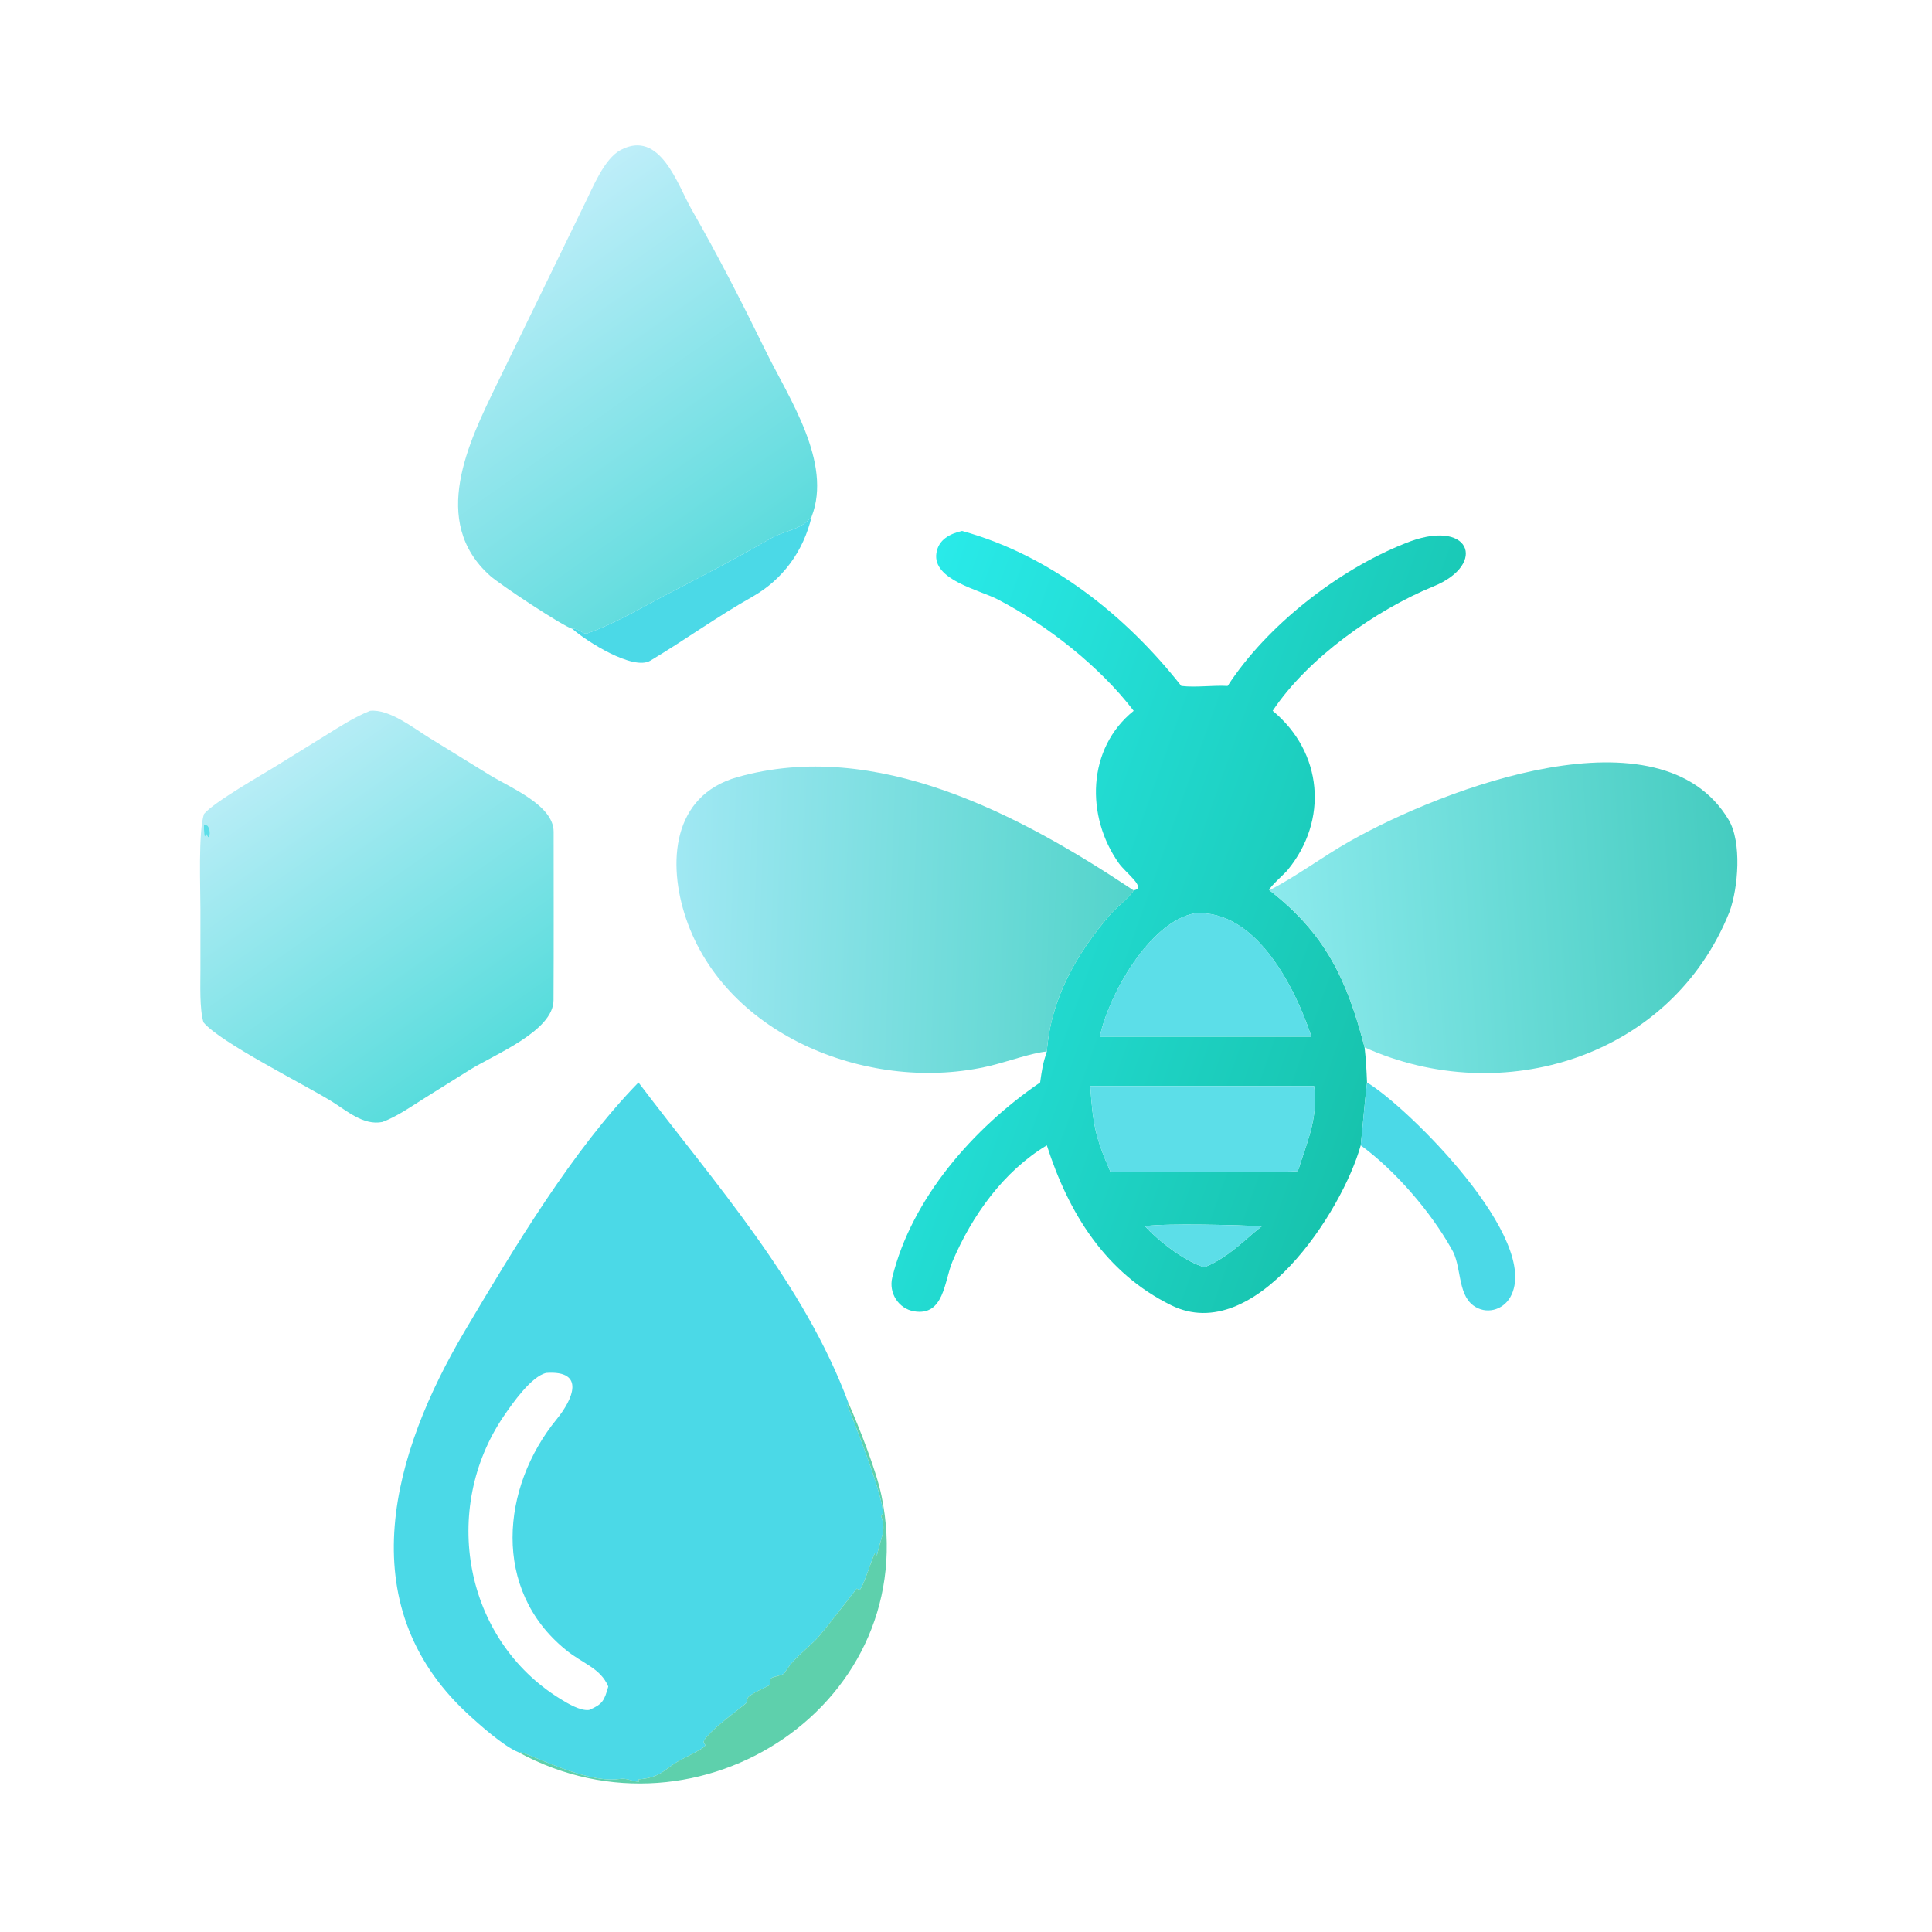 <?xml version="1.0" encoding="utf-8" ?><svg xmlns="http://www.w3.org/2000/svg" xmlns:xlink="http://www.w3.org/1999/xlink" width="1024" height="1024" viewBox="0 0 1024 1024"><defs><linearGradient id="gradient_0" gradientUnits="userSpaceOnUse" x1="192.171" y1="153.719" x2="129.533" y2="64.633"><stop offset="0" stop-color="#5BDBDC"/><stop offset="1" stop-color="#BEEEF9"/></linearGradient></defs><path fill="url(#gradient_0)" transform="scale(2 2)" d="M215.075 136.951C211.94 140.661 208.356 140.341 204.265 142.681C195.031 147.963 187.677 151.854 178.32 156.68C171.013 160.449 163.493 165.064 155.622 167.859C154.617 168.216 153.296 166.449 151.672 166.64C149.141 165.961 132.409 154.84 129.888 152.587C113.755 138.169 124.268 117.112 131.592 101.978L154.867 54.185C157.093 49.746 160.072 42.084 164.501 39.738C174.964 34.197 179.594 49.039 183.252 55.461C190.398 67.936 196.692 80.296 203.031 93.238C208.983 105.387 220.672 122.56 215.075 136.951Z"/><path fill="#4BD9E7" transform="scale(2 2)" d="M151.672 166.64C153.296 166.449 154.617 168.216 155.622 167.859C163.493 165.064 171.013 160.449 178.32 156.68C187.677 151.854 195.031 147.963 204.265 142.681C208.356 140.341 211.94 140.661 215.075 136.951C212.933 146.005 207.496 153.572 199.33 158.175C190.049 163.407 181.51 169.61 172.335 175.089C167.816 177.787 155.501 170.027 151.672 166.64Z"/><defs><linearGradient id="gradient_1" gradientUnits="userSpaceOnUse" x1="373.418" y1="265.94" x2="224.805" y2="213.114"><stop offset="0" stop-color="#17C3AD"/><stop offset="1" stop-color="#29EAE9"/></linearGradient></defs><path fill="url(#gradient_1)" transform="scale(2 2)" d="M300.436 235.934C304.015 235.402 298.334 231.349 296.508 228.775C287.711 216.379 288.006 198.385 300.436 188.375C291.421 176.571 277.497 165.672 264.412 158.847C259.55 156.31 247.097 153.694 248.154 146.59C248.683 143.033 251.671 141.455 254.943 140.701C278.24 147.094 298.277 163.01 313.051 181.783C316.969 182.248 321.33 181.566 325.341 181.783C335.708 165.789 354.636 151.047 372.208 144.061C389.551 136.865 394.425 149.46 379.891 155.397C364.632 161.629 346.534 174.417 337.275 188.375C350.53 199.31 352.132 217.38 341.182 230.636C340.412 231.569 336.432 235.064 336.373 235.845L336.422 235.934C351.381 247.537 357.028 259.813 361.635 277.568C362.001 280.946 362.138 283.446 362.275 286.865C361.648 292.11 361.179 298.112 360.606 303.52C355.727 321.088 332.539 356.82 310.41 345.924C292.901 337.302 283.143 321.385 277.419 303.52C265.911 310.448 257.594 322.143 252.412 334.316C250.233 339.435 250.232 348.871 242.215 347.508C238.123 346.812 235.45 342.647 236.468 338.517C241.64 317.526 257.964 298.951 275.645 286.865C276.132 283.458 276.339 281.927 277.419 278.649C278.503 264.608 285.193 252.884 294.227 242.339C295.761 240.549 299.544 237.636 300.436 235.934ZM316.567 242.049C304.569 244.375 293.754 263.748 291.467 274.72L322.875 274.72L347.537 274.72C343.289 261.825 332.83 240.839 316.567 242.049ZM292.522 287.809L288.941 287.809C289.603 297.705 290.19 301.246 294.26 310.506C298.905 310.507 343.006 310.749 343.911 310.343C344.206 309.652 344.288 309.477 344.474 308.726C346.869 301.544 349.329 295.415 348.25 287.809L292.522 287.809ZM303.41 324.952C307.02 328.851 313.979 334.351 319.171 335.814C322.432 334.658 326.217 331.896 328.835 329.637C330.649 328.139 332.6 326.307 334.427 324.952C328.205 324.664 309.078 324.127 303.41 324.952Z"/><defs><linearGradient id="gradient_2" gradientUnits="userSpaceOnUse" x1="127.093" y1="282.447" x2="71.64" y2="203.316"><stop offset="0" stop-color="#57DCDC"/><stop offset="1" stop-color="#B7EDF6"/></linearGradient></defs><path fill="url(#gradient_2)" transform="scale(2 2)" d="M54.06 215.718C56.719 212.544 69.268 205.42 73.294 202.93L85.931 195.111C89.823 192.706 93.839 190.069 98.08 188.375C103.199 187.838 109.652 193.009 113.849 195.582L129.677 205.333C135.164 208.734 146.72 213.344 146.718 220.417C146.714 235.289 146.771 250.214 146.689 265.082C146.643 273.185 131.226 279.371 124.657 283.417L112.359 291.112C108.823 293.342 105.228 295.884 101.337 297.337C96.3 298.346 91.901 294.343 87.808 291.819C80.65 287.404 58.304 276.235 53.925 270.932C52.852 267.314 53.12 260.898 53.118 256.956L53.118 240.931C53.12 235.308 52.514 220.523 54.06 215.718ZM54.06 218.438C54.022 219.387 54.078 223.617 54.649 220.709L54.711 221.122L55.173 221.928C56.004 221.3 55.559 219.589 55.052 218.843L54.06 218.438Z"/><defs><linearGradient id="gradient_3" gradientUnits="userSpaceOnUse" x1="460.689" y1="239.837" x2="338.3" y2="247.997"><stop offset="0" stop-color="#45CCC0"/><stop offset="1" stop-color="#8CEAED"/></linearGradient></defs><path fill="url(#gradient_3)" transform="scale(2 2)" d="M336.422 235.934C343.972 231.991 350.542 226.996 357.707 222.948C382.74 208.806 440.031 187.02 458.108 217.261C461.642 223.173 460.659 235.283 458.34 241.634C442.948 280.174 398.129 294.009 361.635 277.568C357.028 259.813 351.381 247.537 336.422 235.934Z"/><defs><linearGradient id="gradient_4" gradientUnits="userSpaceOnUse" x1="298.89" y1="246.285" x2="178.935" y2="241.879"><stop offset="0" stop-color="#53D4CB"/><stop offset="1" stop-color="#A0E8F3"/></linearGradient></defs><path fill="url(#gradient_4)" transform="scale(2 2)" d="M277.419 278.649C273.441 279.015 266.79 281.405 262.428 282.447C231.267 289.896 192.455 274.958 181.782 243.343C176.843 228.713 178.118 210.86 195.367 205.962C232.136 195.522 270.422 215.986 300.181 235.812C300.266 235.853 300.351 235.893 300.436 235.934C299.544 237.636 295.761 240.549 294.227 242.339C285.193 252.884 278.503 264.608 277.419 278.649Z"/><path fill="#5CDEE8" transform="scale(2 2)" d="M54.711 221.122L54.649 220.709C54.078 223.617 54.022 219.387 54.06 218.438L55.052 218.843C55.559 219.589 56.004 221.3 55.173 221.928L54.711 221.122Z"/><path fill="#5CDEE8" transform="scale(2 2)" d="M291.467 274.72C293.754 263.748 304.569 244.375 316.567 242.049C332.83 240.839 343.289 261.825 347.537 274.72L322.875 274.72L291.467 274.72Z"/><path fill="#4BD9E7" transform="scale(2 2)" d="M362.275 286.865C373.224 293.445 408.726 328.737 400.249 343.743C398.263 347.257 393.754 348.455 390.408 345.947C386.15 342.755 387.384 335.259 384.63 330.91C379.13 321.081 369.641 310.099 360.606 303.52C361.179 298.112 361.648 292.11 362.275 286.865Z"/><path fill="#4BD9E7" transform="scale(2 2)" d="M224.896 371.926L224.56 372.39C226.467 377.103 234.185 396.68 233.984 401.09L233.486 401.744C234.995 405.65 233.413 407.322 232.391 412.207L231.972 411.513C231.296 412.095 228.871 420.581 227.82 421.314L227.04 421.007C226.926 421.081 218.089 432.644 216.263 434.481C213.396 437.365 210.023 439.775 207.982 443.259C207.485 444.106 205.08 444.153 204.25 444.822C203.707 445.259 204.531 446.338 203.648 446.751C195.135 450.734 199.437 449.984 197.446 451.606C194.018 454.4 190.389 456.865 187.354 460.18C184.215 463.607 191.474 460.781 180.689 466.233C176.227 468.488 175.503 471.102 169.158 471.542L169.354 472.176C167.191 472.095 166.509 471.124 164.001 471.462C154.596 472.731 138.765 463.722 137.344 464.342C133.395 462.746 126.841 456.88 123.699 453.955C92.461 424.786 104.177 384.804 123.175 352.724C136.005 331.061 151.894 304.569 169.203 286.865C189.42 313.595 213.03 339.922 224.896 371.926ZM144.783 363.833C140.849 364.694 135.795 371.907 133.476 375.323C116.79 399.9 122.904 434.457 148.475 450.22C150.428 451.424 153.754 453.444 156.103 453.165C159.7 451.663 160.151 450.681 161.197 446.945C159.072 441.948 154.395 440.942 149.843 437.143C130.365 421.271 132.74 394.215 147.52 376.114C151.84 370.824 155.217 363.125 144.783 363.833Z"/><path fill="#5CDEE8" transform="scale(2 2)" d="M288.941 287.809L292.522 287.809L348.25 287.809C349.329 295.415 346.869 301.544 344.474 308.726C344.288 309.477 344.206 309.652 343.911 310.343C343.006 310.749 298.905 310.507 294.26 310.506C290.19 301.246 289.603 297.705 288.941 287.809Z"/><path fill="#5CDEE8" transform="scale(2 2)" d="M319.171 335.814C313.979 334.351 307.02 328.851 303.41 324.952C309.078 324.127 328.205 324.664 334.427 324.952C332.6 326.307 330.649 328.139 328.835 329.637C326.217 331.896 322.432 334.658 319.171 335.814Z"/><path fill="#5ED0AC" transform="scale(2 2)" d="M137.344 464.342C138.765 463.722 154.596 472.731 164.001 471.462C166.509 471.124 167.191 472.095 169.354 472.176L169.158 471.542C175.503 471.102 176.227 468.488 180.689 466.233C191.474 460.781 184.215 463.607 187.354 460.18C190.389 456.865 194.018 454.4 197.446 451.606C199.437 449.984 195.135 450.734 203.648 446.751C204.531 446.338 203.707 445.259 204.25 444.822C205.08 444.153 207.485 444.106 207.982 443.259C210.023 439.775 213.396 437.365 216.263 434.481C218.089 432.644 226.926 421.081 227.04 421.007L227.82 421.314C228.871 420.581 231.296 412.095 231.972 411.513L232.391 412.207C233.413 407.322 234.995 405.65 233.486 401.744L233.984 401.09C234.185 396.68 226.467 377.103 224.56 372.39L224.896 371.926C227.671 378.206 232.225 389.721 233.601 396.362C244.936 451.063 185.403 490.564 137.344 464.342Z"/></svg>